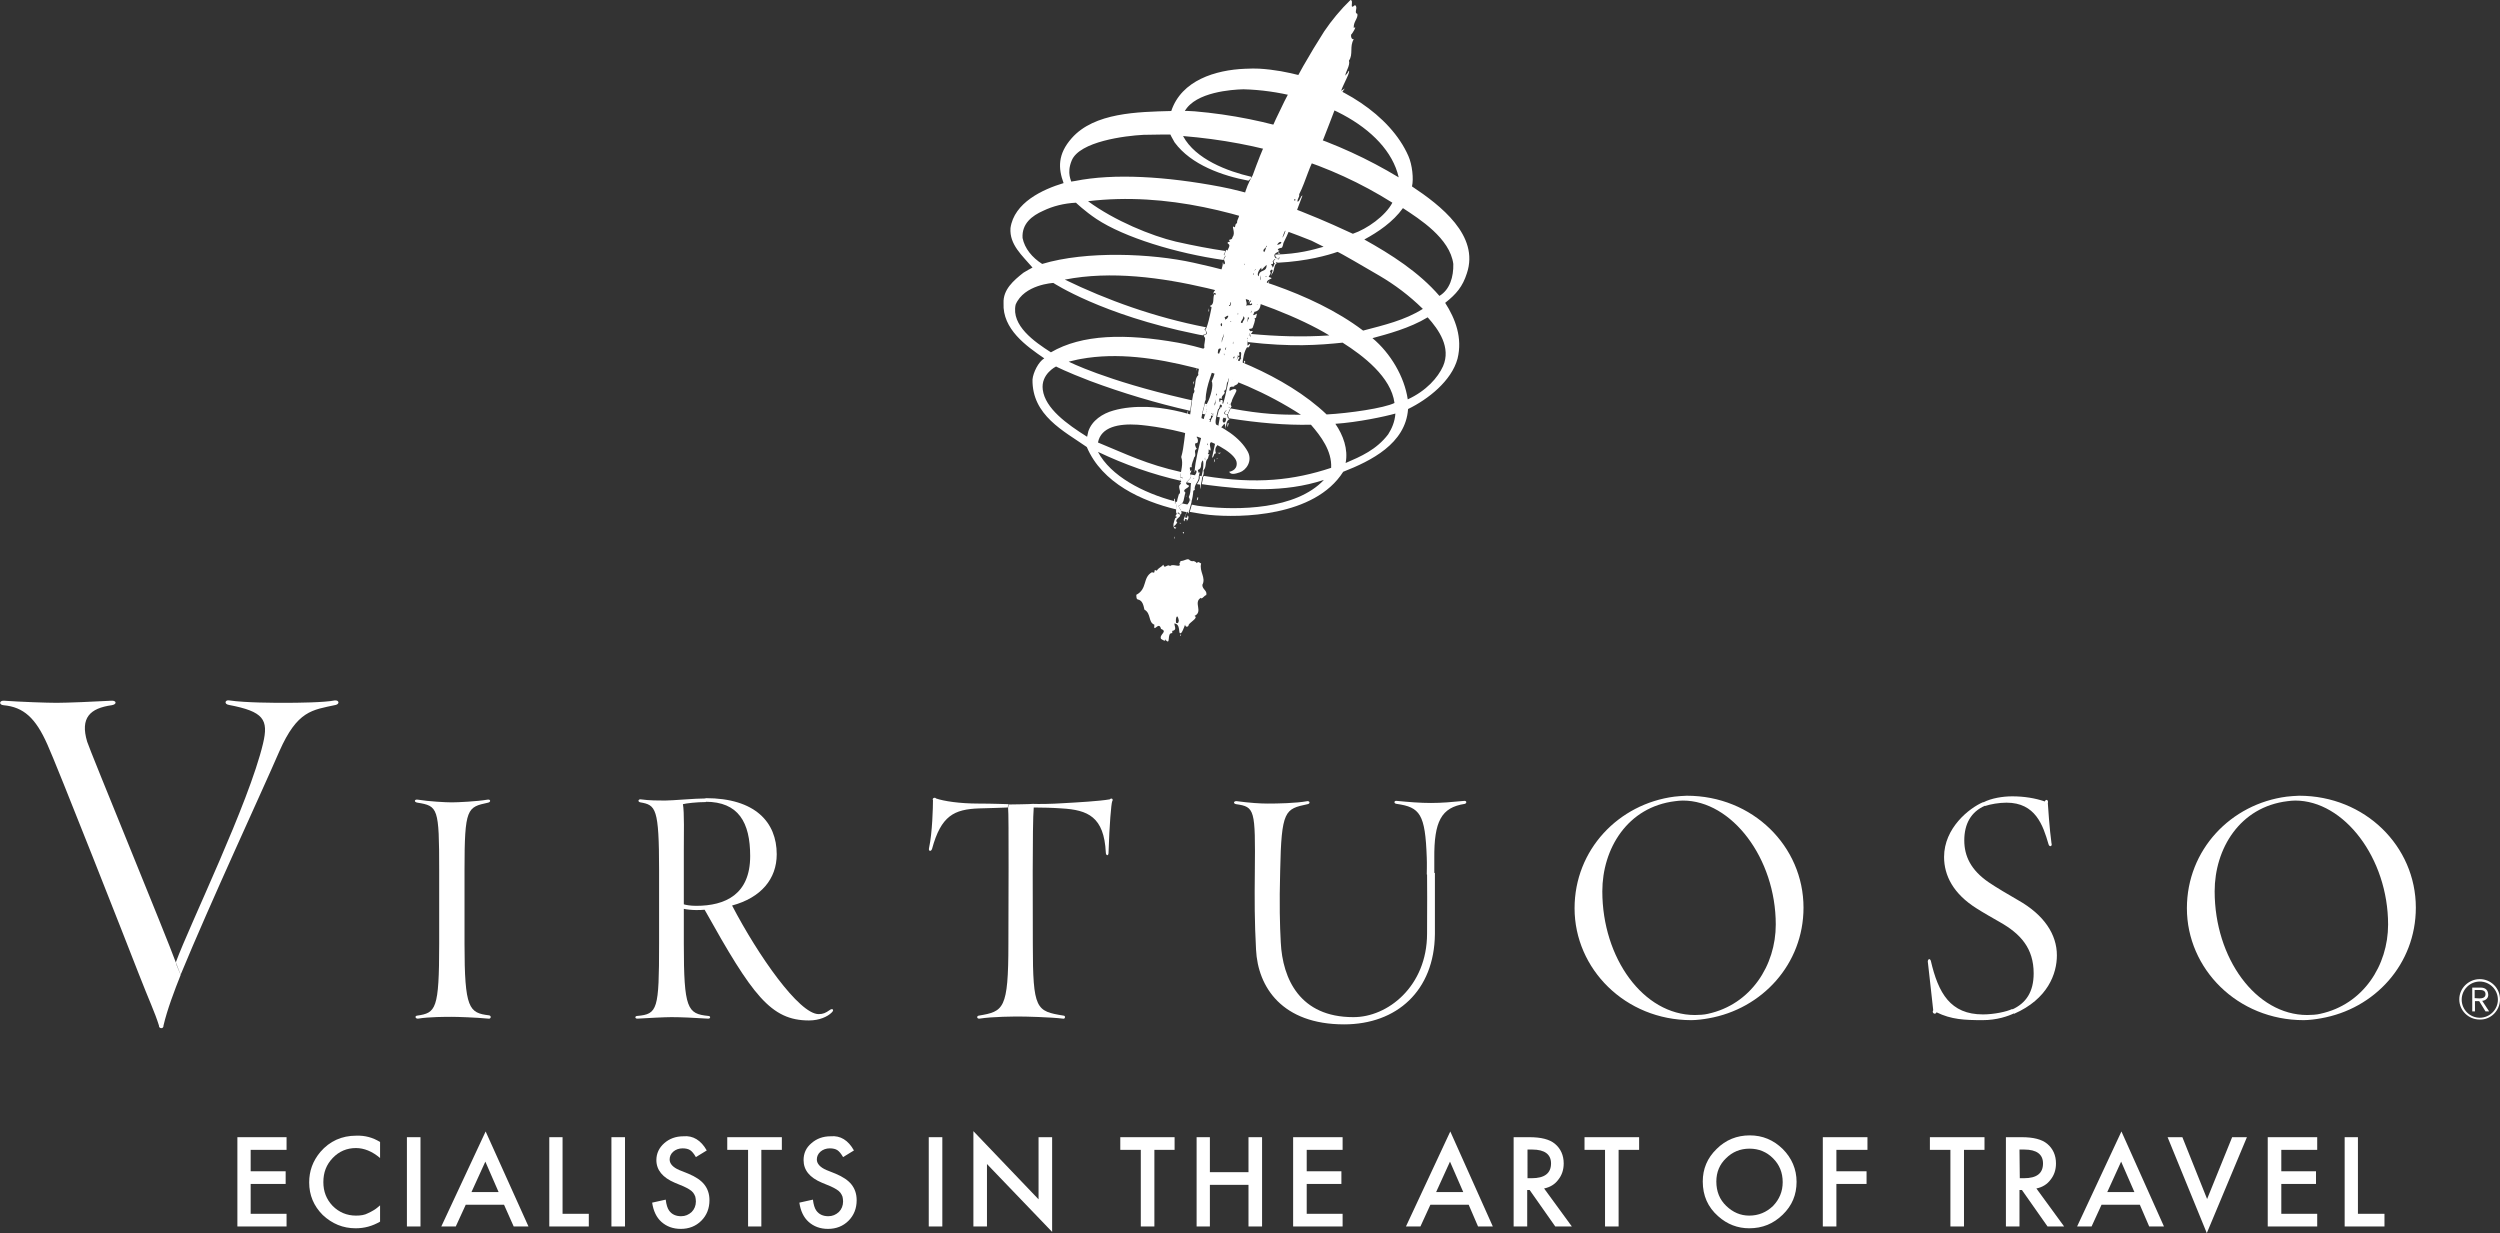 <?xml version="1.0" encoding="utf-8"?>
<!-- Generator: Adobe Illustrator 27.4.1, SVG Export Plug-In . SVG Version: 6.00 Build 0)  -->
<svg version="1.1" id="Layer_1" xmlns="http://www.w3.org/2000/svg" xmlns:xlink="http://www.w3.org/1999/xlink" x="0px" y="0px"
	 viewBox="0 0 828.8 408.8" style="enable-background:new 0 0 828.8 408.8;" xml:space="preserve">
<rect x="0" y="0" width="828.8" height="408.8" fill="#333333" stroke="none"/>
<style type="text/css">
	.st0{fill:#FFFFFF;}
	.st1{fill-rule:evenodd;clip-rule:evenodd;fill:#FFFFFF;}
</style>
<g>
	<polygon class="st0" points="95,381.2 83.1,381.2 83.1,388.3 94.7,388.3 94.7,392.5 83.1,392.5 83.1,402.4 95,402.4 95,406.6 
		78.7,406.6 78.7,377 95,377 	"/>
	<path class="st0" d="M126,378.6v5.3c-2.6-2.2-5.3-3.3-8-3.3c-3,0-5.6,1.1-7.7,3.3c-2.1,2.2-3.1,4.8-3.1,8c0,3.1,1,5.7,3.1,7.9
		c2.1,2.1,4.7,3.2,7.7,3.2c1.6,0,2.9-0.2,4-0.8c0.6-0.3,1.3-0.6,1.9-1c0.7-0.4,1.4-1,2.1-1.6v5.4c-2.6,1.5-5.2,2.2-8.1,2.2
		c-4.2,0-7.8-1.5-10.9-4.4c-3-3-4.5-6.6-4.5-10.8c0-3.8,1.2-7.1,3.7-10.1c3.1-3.6,7.1-5.4,11.9-5.4C121,376.4,123.6,377.1,126,378.6
		"/>
	<rect x="134.9" y="377" class="st0" width="4.5" height="29.6"/>
	<path class="st0" d="M167.1,399.4h-12.7l-3.3,7.2h-4.8l14.7-31.5l14.2,31.5h-4.9L167.1,399.4z M165.3,395.2l-4.4-10.1l-4.6,10.1
		H165.3z"/>
	<polygon class="st0" points="186.5,377 186.5,402.4 195.2,402.4 195.2,406.6 182.1,406.6 182.1,377 	"/>
	<rect x="202.7" y="377" class="st0" width="4.5" height="29.6"/>
	<path class="st0" d="M234.3,381.4l-3.6,2.2c-0.7-1.2-1.3-1.9-1.9-2.3s-1.5-0.6-2.5-0.6c-1.2,0-2.3,0.4-3.1,1.1s-1.2,1.6-1.2,2.6
		c0,1.4,1.1,2.6,3.2,3.5l3,1.2c2.4,1,4.2,2.2,5.3,3.6s1.7,3.1,1.7,5.2c0,2.7-0.9,5-2.7,6.8s-4.1,2.7-6.8,2.7c-2.6,0-4.7-0.8-6.4-2.3
		s-2.7-3.7-3.1-6.4l4.5-1c0.2,1.7,0.6,2.9,1.1,3.6c0.9,1.3,2.3,1.9,4,1.9c1.4,0,2.5-0.5,3.5-1.4c0.9-0.9,1.4-2.1,1.4-3.5
		c0-0.6-0.1-1.1-0.2-1.6c-0.2-0.5-0.4-0.9-0.7-1.3s-0.8-0.8-1.3-1.1c-0.5-0.3-1.2-0.7-1.9-1l-2.9-1.2c-4-1.7-6.1-4.2-6.1-7.5
		c0-2.2,0.9-4.1,2.6-5.6s3.8-2.3,6.4-2.3C229.7,376.4,232.4,378,234.3,381.4"/>
	<polygon class="st0" points="252.4,381.2 252.4,406.6 248,406.6 248,381.2 241.1,381.2 241.1,377 259.2,377 259.2,381.2 	"/>
	<path class="st0" d="M283.1,381.4l-3.6,2.2c-0.7-1.2-1.3-1.9-1.9-2.3s-1.5-0.6-2.5-0.6c-1.2,0-2.3,0.4-3.1,1.1
		c-0.8,0.7-1.2,1.6-1.2,2.6c0,1.4,1.1,2.6,3.2,3.5l3,1.2c2.4,1,4.2,2.2,5.3,3.6c1.1,1.4,1.7,3.1,1.7,5.2c0,2.7-0.9,5-2.7,6.8
		c-1.8,1.8-4.1,2.7-6.8,2.7c-2.6,0-4.7-0.8-6.4-2.3c-1.7-1.5-2.7-3.7-3.1-6.4l4.5-1c0.2,1.7,0.6,2.9,1.1,3.6c0.9,1.3,2.3,1.9,4,1.9
		c1.4,0,2.5-0.5,3.5-1.4c0.9-0.9,1.4-2.1,1.4-3.5c0-0.6-0.1-1.1-0.2-1.6c-0.2-0.5-0.4-0.9-0.7-1.3c-0.3-0.4-0.8-0.8-1.3-1.1
		c-0.5-0.3-1.2-0.7-1.9-1l-2.9-1.2c-4.1-1.7-6.1-4.2-6.1-7.5c0-2.2,0.8-4.1,2.6-5.6c1.7-1.5,3.8-2.3,6.4-2.3
		C278.6,376.4,281.2,378,283.1,381.4"/>
	<rect x="307.9" y="377" class="st0" width="4.5" height="29.6"/>
	<polygon class="st0" points="322.7,406.6 322.7,375 344.3,397.6 344.3,377 348.8,377 348.8,408.4 327.2,385.9 327.2,406.6 	"/>
	<polygon class="st0" points="382.7,381.2 382.7,406.6 378.2,406.6 378.2,381.2 371.4,381.2 371.4,377 389.4,377 389.4,381.2 	"/>
	<polygon class="st0" points="401.1,388.6 413.9,388.6 413.9,377 418.4,377 418.4,406.6 413.9,406.6 413.9,392.8 401.1,392.8 
		401.1,406.6 396.7,406.6 396.7,377 401.1,377 	"/>
	<polygon class="st0" points="445.1,381.2 433.2,381.2 433.2,388.3 444.7,388.3 444.7,392.5 433.2,392.5 433.2,402.4 445.1,402.4 
		445.1,406.6 428.7,406.6 428.7,377 445.1,377 	"/>
	<path class="st0" d="M486.9,399.4h-12.7l-3.3,7.2h-4.8l14.7-31.5l14.1,31.5H490L486.9,399.4z M485.1,395.2l-4.4-10.1l-4.6,10.1
		H485.1z"/>
	<path class="st0" d="M511.9,394l9.2,12.6h-5.5l-8.5-12.1h-0.8v12.1h-4.5V377h5.2c3.9,0,6.7,0.7,8.5,2.2c1.9,1.6,2.9,3.8,2.9,6.5
		c0,2.1-0.6,3.9-1.8,5.4C515.5,392.6,513.9,393.6,511.9,394 M506.4,390.6h1.4c4.2,0,6.4-1.6,6.4-4.9c0-3-2.1-4.6-6.2-4.6h-1.6
		L506.4,390.6L506.4,390.6z"/>
	<polygon class="st0" points="536.6,381.2 536.6,406.6 532.1,406.6 532.1,381.2 525.3,381.2 525.3,377 543.4,377 543.4,381.2 	"/>
	<path class="st0" d="M564.5,391.7c0-4.2,1.5-7.8,4.6-10.8c3-3,6.7-4.5,11-4.5c4.2,0,7.8,1.5,10.9,4.5c3,3,4.6,6.7,4.6,10.9
		c0,4.3-1.5,7.9-4.6,10.9s-6.7,4.5-11.1,4.5c-3.8,0-7.3-1.3-10.3-4C566.2,400.2,564.5,396.4,564.5,391.7 M569,391.7
		c0,3.3,1.1,6,3.3,8.1s4.7,3.2,7.6,3.2c3.1,0,5.7-1.1,7.9-3.2c2.1-2.2,3.2-4.8,3.2-7.9c0-3.2-1.1-5.8-3.2-7.9
		c-2.1-2.1-4.7-3.2-7.8-3.2s-5.7,1.1-7.8,3.2C570.1,386,569,388.6,569,391.7"/>
	<polygon class="st0" points="619.1,381.2 608.8,381.2 608.8,388.3 618.8,388.3 618.8,392.5 608.8,392.5 608.8,406.6 604.3,406.6 
		604.3,377 619.1,377 	"/>
	<polygon class="st0" points="651.1,381.2 651.1,406.6 646.6,406.6 646.6,381.2 639.8,381.2 639.8,377 657.9,377 657.9,381.2 	"/>
	<path class="st0" d="M675.1,394l9.2,12.6h-5.5l-8.5-12.1h-0.8v12.1H665V377h5.2c3.9,0,6.7,0.7,8.5,2.2c1.9,1.6,2.9,3.8,2.9,6.5
		c0,2.1-0.6,3.9-1.8,5.4C678.7,392.6,677.1,393.6,675.1,394 M669.6,390.6h1.4c4.2,0,6.3-1.6,6.3-4.9c0-3-2.1-4.6-6.2-4.6h-1.6
		L669.6,390.6L669.6,390.6z"/>
	<path class="st0" d="M709.4,399.4h-12.7l-3.3,7.2h-4.8l14.7-31.5l14.1,31.5h-4.9L709.4,399.4z M707.6,395.2l-4.4-10.1l-4.6,10.1
		H707.6z"/>
	<polygon class="st0" points="723.5,377 731.7,397.5 740,377 744.9,377 731.6,408.8 718.6,377 	"/>
	<polygon class="st0" points="768.2,381.2 756.3,381.2 756.3,388.3 767.8,388.3 767.8,392.5 756.3,392.5 756.3,402.4 768.2,402.4 
		768.2,406.6 751.8,406.6 751.8,377 768.2,377 	"/>
	<polygon class="st0" points="781.7,377 781.7,402.4 790.5,402.4 790.5,406.6 777.3,406.6 777.3,377 	"/>
	<path class="st0" d="M92.6,249.1c-5.7,13.2-22.8,50-32.7,74c-0.3-0.7-1.4-3.4-1.6-4.1c4.6-12.5,24.2-52.7,28.9-72.5
		c1.9-8,0.2-10.6-11.3-12.8c-1.8-0.3-1.2-1.8,0.1-1.5c5.4,0.8,15.4,0.8,18.3,0.8c4.3,0,13.3-0.1,16.7-0.8c1.5-0.1,1.6,1.2,0.3,1.5
		C103.5,235.4,98.6,235.5,92.6,249.1 M54.2,340c0.1,1.2-1.6,1.1-1.5,0c-1.4-4.5-3.1-7.9-6.8-17.4c-3.4-8.8-27.4-69.8-30.2-75.8
		c-3.9-8.8-7.9-12.4-14.5-13c-1.6-0.1-1.5-1.6,0.1-1.5c5.7,0.4,14.3,0.7,17.5,0.7c3.3,0,12.9-0.4,18.2-0.7c1.6-0.1,1.9,1.2,0,1.5
		c-7.1,1-10.5,4.1-8.1,12.1c0.8,2.7,26.5,65.1,29.4,73.2c0.1,0.7,1.3,3.4,1.6,4.1C57.9,328.2,55.4,334.8,54.2,340"/>
	<path class="st0" d="M161.9,337.7c-4.1-0.4-10.4-0.6-12.1-0.6c-2,0-7.6,0-11.2,0.6c-0.9,0.1-1.2-0.9-0.3-1c6.2-0.9,7.3-2,7.3-23.8
		v-24.4c0-20.7-0.4-21.3-7.2-22.4c-1.3-0.2-1-1.2,0.1-1c3.7,0.6,9.2,0.9,11.3,0.9c1.8,0,8.4-0.3,11.8-0.9c1.1-0.2,1.2,0.8,0.2,1
		c-6.9,1.5-7.8,1.7-7.8,22.3v24.5c0,21.5,1.5,22.9,8.1,23.7C163,336.7,162.8,337.9,161.9,337.7"/>
	<path class="st0" d="M268.2,338.3c-12.7,0-18.8-8.4-34.6-36.7c-0.9,0.1-1.9,0.1-2.9,0.1c-1.3,0-3.2-0.2-4-0.4v-1.5
		c0.6,0.2,2.1,0.5,4.1,0.5c9.7,0,17.9-3.8,17.9-16.5c0-11.2-3.9-18-14.8-18v-1.2c16.5,0,23.6,8,23.6,18.6c0,8.2-5.2,14.4-14.8,17
		c8.6,16.5,22.2,36,28.7,36c1.5,0,2.3-0.4,3.6-1.3c1-0.8,1.7-0.1,0.7,0.8C274.4,337,271.7,338.3,268.2,338.3 M234.7,337.7
		c-4.6-0.3-9.2-0.5-12.1-0.5c-2.2,0-8.1,0.3-11.2,0.5c-1,0.1-1-0.9-0.1-0.9c6.7-0.6,7.2-2.1,7.2-23.9v-24.4
		c0-20.7-1.1-21.6-6.2-22.5c-1-0.2-0.7-1.1,0.1-1c2.8,0.4,6,0.4,8.1,0.4c2.4,0,9.8-0.7,13.5-0.7v1.2c-2.9,0-6.5,0.4-7.6,0.7
		c0.5,2.6,0.3,10.3,0.3,15.4v30.9c0,21.6,1.2,23.2,8.1,23.9C235.7,336.8,235.6,337.8,234.7,337.7"/>
	<path class="st0" d="M367.5,282.7c0,1.2-0.9,1-0.9-0.1c-0.6-11.8-5.9-14.1-14.7-14.6c-2.7-0.2-6.4-0.3-9.3-0.3
		c0-0.4-0.1-0.9-0.3-1.2c2,0.1,7,0,9.7-0.2c5.4-0.3,12.5-0.7,15.9-1.3c0.6-0.6,1.3-0.1,0.8,0.7C368.4,266.5,367.8,273.1,367.5,282.7
		 M334.1,267.7c-1.4,0.1-6.5,0.2-9.5,0.3c-8.3,0.3-12.6,2.4-15.6,13.4c-0.3,1-1.3,0.9-1-0.3c1.1-5,1.3-13.7,1.3-15.8
		c-0.4-0.7,0.7-1.1,1-0.6c2.6,0.9,7.8,1.7,14.1,1.7c4.6,0,9.3,0.2,10,0.2C334.2,267.1,334.1,267.4,334.1,267.7 M352.4,337.7
		c-4-0.5-12.5-0.7-14.3-0.7c-1.7,0-8.9,0-13.4,0.7c-0.9,0.1-1-0.9-0.2-1c8.2-1.4,9.8-2,9.8-23.8c0-9.3,0.2-43.2-0.1-45.1
		c0-0.4,0.1-0.6,0.3-1.1c0.4,0,7.4-0.1,7.9-0.2c0.2,0.3,0.3,0.8,0.3,1.2c-0.5,5.1-0.3,36.5-0.3,45.3c0,21.8,1.1,22.2,10.2,23.7
		C353.3,336.7,353.2,337.9,352.4,337.7"/>
	<path class="st0" d="M566.4,337.6c0-0.5-0.2-1.1-0.2-1.5c14.3-3.1,22.5-16.1,22.5-29.6c0-22-14.6-41.1-30.8-41.1
		c-0.6,0-1.9,0.1-2.5,0.2c-0.1-0.4-0.2-1-0.3-1.5c1-0.1,3-0.3,4.1-0.3c21.9,0,38.7,16.8,38.7,37.1
		C597.9,319.6,584.2,334.5,566.4,337.6 M560.7,338.2c-21.9,0-38.7-17-38.7-37.1c0-19.4,14.6-34.6,33.1-37c0.1,0.5,0.2,1.1,0.3,1.5
		c-15.9,1.9-24.2,15.8-24.2,29.9c0,22.1,13.6,41,30.7,41c1.2,0,3.2-0.1,4.3-0.4c0,0.5,0.2,1,0.2,1.5
		C564.8,337.9,562.4,338.2,560.7,338.2"/>
	<path class="st0" d="M679.1,279.8c-1.8-6.2-4.3-13.7-13.9-13.7c-2.5,0-5.3,0.5-7.1,1.1c-0.2-0.4-0.4-0.7-0.6-1.2
		c2.7-1.4,6.5-2,9.6-2c3.9,0,7.6,0.6,10.8,1.7c0.3-0.9,1.3-0.6,1,0.6c0,0.3,0.6,9,1.2,13.2C680.5,280.6,679.4,281,679.1,279.8
		 M667.7,336.1c-0.2-0.5-0.5-0.9-0.7-1.4c4.7-2.1,7.2-5.9,7.2-12c0-8.3-4.3-13.1-11.2-17c-2.1-1.2-5.8-3.3-7.8-4.6
		c-7.6-4.8-10.7-10.8-10.7-17c0-9.6,8.3-16.2,13-18.2c0.2,0.5,0.4,0.8,0.6,1.2c-4.7,2-6.9,6.1-6.9,11.5c0,5.1,2.1,9.8,8.1,13.9
		c2,1.4,7.4,4.6,9.7,5.9c8.7,4.9,12.9,11.4,12.9,18.3C681.9,322.8,678.9,331.2,667.7,336.1 M657.3,338.2c-6,0-10.4-0.2-15.3-2.6
		c-0.4,1-1.7,0.2-1.1-0.7c0,0-1.8-16.3-1.8-16.1c0-0.7,0.6-1.3,1-0.3c2.5,10.8,6.5,17.8,17.3,17.8c3.6,0,7.9-0.9,9.7-1.8
		c0.2,0.5,0.5,0.9,0.7,1.4C665.7,336.9,662,338.2,657.3,338.2"/>
	<path class="st0" d="M769.4,337.6c0-0.5-0.2-1.1-0.2-1.5c14.3-3.1,22.5-16.1,22.5-29.6c0-22-14.6-41.1-30.8-41.1
		c-0.6,0-1.9,0.1-2.5,0.2c-0.1-0.4-0.2-1-0.3-1.5c1-0.1,3-0.3,4.1-0.3c21.9,0,38.7,16.8,38.7,37.1
		C800.9,319.6,787.3,334.5,769.4,337.6 M763.7,338.2c-21.9,0-38.7-17-38.7-37.1c0-19.4,14.6-34.6,33.1-37c0.1,0.5,0.2,1.1,0.3,1.5
		c-15.9,1.9-24.2,15.8-24.2,29.9c0,22.1,13.6,41,30.7,41c1.2,0,3.2-0.1,4.3-0.4c0,0.5,0.2,1,0.2,1.5
		C767.8,337.9,765.4,338.2,763.7,338.2"/>
	<path class="st0" d="M448.8,9.3c-0.2-2.1,1.5-3.2,1.2-4.7c-1.3-0.4,0.4-2.2-0.8-2.9c-2.1,1.8-0.2-1.6-1.5-1.7
		c-3.2,3.1-6.2,6.7-8.7,10.4c-9.7,15.2-17.6,30.8-23.7,47.7c-1.3,2.2-2.3,4.6-2.9,7.1c-1.1,1.2-1.2,3.7-1.8,5
		c0.8,1.5-0.6,2.3-0.5,3.8c-0.9,0.1-0.3,2-1.2,1.1c-0.6,0,0.8,2.2-0.3,3.5c-0.1,1.1-1.1,0.6-1.2,1.1c1.4,0.6-1.5,0.3,0,1.3
		c0.5,0.5-0.3,1.5-0.5,2.1c-0.5-1-0.7,1-1.1,1.5c-0.2,0.1,0.7,0,0.4,0.5c-0.9,1.3,0,1.2-0.1,2.3c-0.3,0.1-0.2,0.4-0.5,0.2
		c-0.2-0.2,0.2-0.6-0.3-0.5c0.4,0.7-1.1,4.2-1.1,4.2l0.9-0.1c0,0,1.8-1.1-1.6,3.5c-0.1-0.5-0.5-1-0.4-0.1c0.6,1.7-1.5,2-0.6,3.1
		c-0.5,1.3,0.2,3.3-1.4,3.7c0.2,0.5,0.7,0,0.5,0.8c-1.4,7.2-2.1,7.2-2.1,7.2s1.2,1,0.2,1.6c-0.7-0.8-0.6,1.5-0.3,0.7
		c0.4,1-0.4,2.4-0.1,3.5c-0.5,0.5-2,2.4-0.5,0.7c-0.9,1.5-0.2,4-1.6,5c0.8,1-0.3,2.7,0.1,3.4c-1.4,1.3-0.7,3.1-1.5,4.7
		c0.3,0.6,0.2,1.1-0.2,1.5c-0.6,3-0.8,5.6-1.3,8.9c0,0.8-0.5,2-1,1.8c-0.6,2.5-0.7,7-1.7,10.3c0.8,2.3-0.2,4.7-0.3,6.7
		c0.3,0,0.4,0.1,0.6,0.1c0.2,0.1,0.3,0.2,0.2,0.4c-1.6-0.3,0.2,1.1-0.9,1.3c-0.1,0.1-0.1,0.2-0.2,0.2c0.2-0.1,0.5-0.2,0.5,0.2
		c-1.5,0.9,0.5,2.6-0.7,3.5c-0.7,2.1-1,4.4-0.9,6c0.7,0.6-0.8,1.3,0,1.3c0.6,0.3-0.2,0.4-0.3,0.6c-0.3,0.9-1.1,2.7-0.1,3.5
		c1.2-0.6-0.3-0.2-0.3-0.9c0.6-0.3,0.7-0.8,1.1-1.1c-1.5-1.5,2.8-2.1,0-3.2c0.7-0.6,0.6,0.5,1.2,0.5c0.7-1.2-0.6-1.9-0.8-2.9
		c2.1-0.9,1.6-2.3,2.3-4.4c-1.4-1.1,1.2-1.4,1.2-2.3c-2.9-1.1,1.9-2.1,0.3-3.9c0.2-0.4,1-1.9-0.1-0.8c0.5-0.6-0.6-1.6,0.7-1.4
		c-0.2-1.1,0.6-2.3,0.8-3.3c1-0.8-0.5-2.3,0.9-2.8c-0.6-0.6-0.9-2-0.2-1.9s0.7-1.4,0.1-2c1.6-3.6,1.4-6.9,2.3-9.6
		c0.3-0.9,0.3-2.2,0.7-2.7c0-5,2.7-9.7,3.6-14.4c0.9-1-0.1-3,1.5-2.6c-1.7,3.7-1.4,7.5-3.1,10.8c0.7,1.2-0.4,5.3-1.4,7.1
		c-0.4,0.7-0.8,1.9-0.2,2.6c-0.6,1.5-1.4,2.5-0.8,4.2c-0.8,0.8,1,3-0.9,4c-1,4.3-2.1,8.1-2.4,12.3c0.3-0.4,0.1-0.7,0.4-0.7
		c0.4,0.2,0.3,0.6,0.1,1.1c-0.6,0.3-0.2,2.8-1,1.3c-1.3,2.1-0.3,4.2-1.4,6.5c1.2,1.8-1.5,2.4-0.6,4.2c0,1.1-0.9,2.3-1.1,3.3
		c0.2,1.1,0.4,0.1,0.4-0.1c0.6-0.5,0.8,0.3,0.6,0.7c0.2-0.5,0.6-0.8,0.6-1.4c0-0.5-0.4-1-0.4,0c-0.2,0.1-0.3,0.2-0.5,0.2
		c-0.2-0.2-0.2-0.3-0.2-0.5c0.3-0.7,0.9-2.6,1-0.9c0.7-2,1.6-5.3,1.7-7.6c0.2-0.1,0.3-0.2,0.5-0.3c-0.4-1.8,1.6-2.9,1.3-4.4
		c0-0.2,0.2-1,0.4-1.5c-0.6,0.7-0.5-0.3-0.7-0.7c1.8-0.6,0.5-2.2,1.7-3.2c0.7,3.2-1.4,6.7-0.9,9.6c0.2-1.6,0.4-2.6,0.5-3.8
		c0.5-0.6,0.8-1.4,0.6-2.5c1-1.1,0.5-2.5,1.1-3.5c0.8-0.7,0.3-1.5,0.9-1.6c-0.1-0.3-0.5-0.1-0.6-0.4c0.7-0.3-0.2-2.2,0.8-1
		c0.6-0.4-0.9-2.6,0.6-2.9c-0.8-2.3,2-4,1.2-6.3c-0.1-1.2,0.4-2.6,0.8-4.5c0.9-0.4,0.2-2.3,1.3-1.3c-1.1,6-1.9,11.4-3.3,17.4
		c1-0.7,0.4-1.5,1.3-1.5c-0.7-2.3,0.7-2.3,0.7-3.4c0.2-0.4-0.8-0.8,0-1.3c0.6,0.2,0.2-0.1,0.1-0.4c1-1.5,0.6,0.5,1,0.8
		c0.1-0.3,0-0.6,0-0.8c0.2-0.2,0.4-1,0.8-0.3c-1.3,3.2,0.7-0.9,0.3-0.6c-1.2,0.7-1.8,0.3-1.6-0.9c-0.3-1.5,0.8-1.8,1.5-3
		c0.4,0.5,0.3,1.3,0.2,1.8c0.6-1.4,0.3-2.7,1.6-3.3c-1.4-0.2-0.2-1.9-1.5-1.5c-0.6-0.3-0.3-0.9,0.2-1.3c1.4-0.6,0.2,0.7,0.6,1.2
		c0.7-1.6,0.3-1,1.3-2.6c-0.7-0.7,0-1.4,0-1.5c0.2-1.1,1.1-2.4,1.6-3.6c0-1.1-1.5-0.5-2.2,0c-0.3-0.3,0-0.7,0-1.1
		c0.5-0.7,2.2,0,1.3-0.5c0.7-0.4,1.5-0.5,1.6-1.5c-1.3-1.4,0.8-2,0-3.2c0.1-0.2,0.4-0.1,0.6-0.1c0.2,0.1,0.2,0.2,0.2,0.5
		c0.3-0.5,0.5-1.5,0.5-1.9c-1.7-1.1,0.9-0.8,0.9-1.8c0-0.8-0.7-0.2-0.2,0.2c-0.3,0.1-0.4,0.5-0.7,0.4c0.2-1.8,0.5-4.1,1.6-5.6
		c0.3,1.1,1.9-2.2,0.1-0.4c-0.1-0.5,0-0.9,0-1.3c0.2-1.9,0.8,0.9-0.1-1.3c0.4,0.1,0.8,0,1.1,0c-0.8-1.3,2-2.6-0.1-2.2
		c-1.1-1.3,0.4-0.4,0.8-1.2c0.4-1,0.7-2.1,0.8-2.7c-0.6-0.3,0.2-0.4,0.3-0.6c0.4-2,0.6-1.3-0.8-0.8c-0.4-0.3,0.3-0.6,0.2-1.1
		c3.1-0.5,1.6-4.1,2.9-5.2c-0.4-0.8,1,0.1,0.6-1c-0.3-0.4,0.9-0.9-0.1-0.8c-0.5-0.5,0.2-0.9,0.4-1.3c0.2,0.2,0.1,0.5,0.2,0.7
		c0.6-0.9,0.6-2,1.1-2.9c-0.4,0.6-0.6,0.7-0.8,1.4c-0.9-2.1,3.2-1.7,0.5-2.5c0.2-0.6,1-1.1,0.4-1.9c0.2-0.2,0.7-0.9,0.9-0.2
		c-0.2,0.4-0.9,2.8-0.2,1.1c0.9-1,0.5-2.9,1.6-3.6c-1-0.8-0.7,1.2-1.5,1.5c0.3-0.8-1.2-1.1,0.2-1.2c-0.1-0.3,0.3-0.8-0.2-0.7
		c0.2,0,0.8-1.7,1.6-0.6c1.7-1.8-0.1,0.3-0.8-1c-0.6-1.3,1.1-1.5,1.6-2.1c-0.3,0-0.5-0.1-0.6-0.4c0.3-0.4,0.9-0.5,1.4-0.6
		c0.5-0.9,0.3-1.4,0.7-2c2.4-4.7,4.1-10.2,6.1-15.3c-0.8,0.3-0.7,1.7-1.6,2.1c-0.3-0.9,0.7-1.4,0.5-2.5c2.3-4.5,3.4-9.8,6.1-13.8
		c2.9-6.3,4.9-12.7,7.7-19.1c0.1-0.5,0.9-1.6,1.2-2c0.4-0.4-0.1,0-1.1,0.6c0.8-2.3,3.3-6.6,2.5-6.6c-0.3,0.8-0.7,1-1.1,1.6
		c0-1.3,1.7-3.4,1.2-5c1.5-2.1,0.1-4.7,1.6-7.1c-0.7,0.1-1-0.7-0.9-1.5C448.4,11.1,450.1,8.2,448.8,9.3 M393.3,142.1
		c0,0.1,0.4,0.9,0.4,1.1C393.1,143.1,393.3,142.1,393.3,142.1 M402.4,97.1c0.2,0,0.6,0.1,0.7,0.3C402.9,98.2,402.3,97.4,402.4,97.1
		 M394.2,168.9c0,0,0.1,0,0.2,0C394.4,169.1,394.3,169.3,394.2,168.9 M394.7,165.1c0,0.4,0.2,0.6,0.2,1.1
		C394.9,166.3,394.8,166.4,394.7,165.1 M399.5,151.6c0,0.3,0,0.5,0.1,0.8C399.5,152.4,399.3,152.4,399.5,151.6 M400.3,146.9
		c0.1,0.2,0.1,0.5,0.2,0.7C400.3,147.5,400.1,147.4,400.3,146.9 M418.9,82.8c0.2-0.4,0.7-0.6,0.9-1c-0.1,0.4-0.2,0.7-0.3,1
		s-0.2,0.5-0.4,0.8C418.8,83.3,418.8,83,418.9,82.8 M416.2,89.2c0.1,0.1,0.2,0.2-0.5,0.6C415.9,89.7,416.1,89.4,416.2,89.2
		 M415.5,90.7c0.2-0.1,0.3,0,0.2,0.2C415.4,91.3,415.4,91,415.5,90.7 M413.9,92.1c0,0.3-0.1,0.5-0.1,0.8
		C413.7,92.9,413.6,92.9,413.9,92.1 M411.4,95.5c0,0.2,0.4,0.4-0.1,0.6C411.4,95.8,411.4,95.7,411.4,95.5 M410.5,93.5
		c0,0.1,0.1,0.2,0.1,0.3C410,94.2,410.4,93.6,410.5,93.5 M410.3,104.3c0-0.2,0.1-0.4,0.1-0.6C410.4,104,410.7,104.1,410.3,104.3
		 M410,121.5c0.4,0.4-0.1,0.5,0,0.8C410,122.1,410.1,121.9,410,121.5 M409.1,118.2c0.4-0.1,0,0.4,0.1,0.5
		C408.7,119.1,408.8,118.4,409.1,118.2 M408.9,113.2c0,0.3-0.1,0.6-0.1,0.9C408.6,113.7,408.8,113.5,408.9,113.2 M408,100.1
		c0.4,0.4-0.3,2.1-0.6,1C408,101.3,407.8,100.5,408,100.1 M405.9,105.3c0.8-0.6,1.9-1.2,0.9,0.3c-0.2,0.1-0.3,0.2-0.5,0.3
		C406.3,106.8,406.2,105.2,405.9,105.3c-0.1,0-0.1,0.1-0.2,0.1C405.7,105.4,405.8,105.3,405.9,105.3 M406.5,115
		c0,0.3-0.1,0.6-0.1,0.9C406.2,116,405.9,116,406.5,115 M405.8,117.6c0-0.1-0.1-0.2-0.1-0.3c0.2,0,0.3,0,0.4,0.1
		C405.9,117.4,405.8,117.5,405.8,117.6C406,118.1,405.7,117.9,405.8,117.6 M405.8,110.6c0,0.7-0.3,1.3-0.5,1.9
		c-0.1,0.3-0.2,0.6-0.2,1.1c-0.1-0.4-0.1-0.8,0-1.1C405.3,111.8,405.7,111.2,405.8,110.6 M405.1,107.9c0,0.2-0.1,0.3-0.3,0.2
		C404.3,107.1,405.4,106.7,405.1,107.9 M405,119.1c0.8,0,1,0.4,0.2,0.5C404.8,120.1,404.5,119.1,405,119.1 M400.8,143.9
		c0.1,0,0.2,0,0.3,0C401,144.2,401,144.4,400.8,143.9 M401,142.3c0.1,0.1,0.2,0.2,0.2,0.3C401.1,142.5,400.9,142.5,401,142.3
		 M402.3,137.5c-0.2,0.8-1.4,1.9-0.8,3.1c-0.2,0.1-0.3,0.2-0.5,0.1c-1.3-0.7,1.1-1.2-0.2-1.7c1.4-0.5-0.1-0.9,1.3-1.5
		c-0.1-0.3-0.4-0.2-0.6-0.3C401.7,136.8,402.4,136.9,402.3,137.5 M402.6,134.5c0.1-1.5,0.1-0.3,0.5-2.1
		C403,133.1,403,134,402.6,134.5 M403.1,131.1c0-0.1,0.3-0.6,0.3-0.8C403.3,130.5,403.7,131,403.1,131.1 M404.3,121.4
		c0.1-0.5,0.6-0.4,1-0.7c0.1-0.2,0.1-0.4,0.3-0.5c0,0.3-0.1,0.4-0.3,0.5c-0.3,0.9,0.2,2.1-1.1,1.9
		C403.8,122,405.2,121.9,404.3,121.4 M406.5,138.6c0,0.6-0.2,1.8-1,1.4C404.9,139,406.1,137.5,406.5,138.6 M406.8,133.9
		c0-0.2,0.2-0.5,0.3-0.7C407,133.4,407.2,133.8,406.8,133.9 M407.3,134.9c0.1,0,0.2,0,0.3,0C407.6,135.2,407.5,135.3,407.3,134.9
		 M407.4,133.9c0.1,0.1,0.2,0.2,0.2,0.2C407.6,134.2,407.5,134.3,407.4,133.9 M405.5,133.8c-0.8,0.2,0.7-1.4-0.9-1.2
		c0,1.1-0.4,0.8-0.4-0.2c0.1-0.8,0.7,0.1,0.9-0.3c-0.5-1,1.7-1.6,0.6-2.5c1.3-0.2,0.6-2.4,1.4-3.2c0.2-0.7,0.4-2.3,0.9-3.3
		C407.2,126.1,406.5,130.7,405.5,133.8 M408.2,106.5c0,0.1-0.3,0.2-0.3,0.2l0,0l0,0C407.8,106.3,408.1,106.5,408.2,106.5
		C408.2,106.4,408.1,106.4,408.2,106.5C408.2,106.4,408.2,106.5,408.2,106.5 M408.4,120.7c-0.1,0.4-0.1,0.7-0.2,1.1
		C408,121.3,408.4,121,408.4,120.7 M409.9,124.1c-0.9,0.3-0.3,1.5-1.2,1.8c-1-0.6,0.6-0.8,0.1-1.7c0.3-0.3,0.6-0.2,0.9-0.6
		c-0.3-0.8-0.3-0.6,0.3-0.1C410.3,123,410.2,124.3,409.9,124.1 M411.5,118.8c-0.4,0.2-0.4,1.2-1,0.9c-0.3-0.7,0.8-0.9,0.2-1.5
		c-0.3,0.4-0.7,0.8-0.7,1.4c-0.1-0.8,0.7-1.4,0.2-1.7c1.6,0.4-0.2-1.3,1.1-1.2C411.8,117.4,411.1,118.2,411.5,118.8 M411.9,107.1
		c-1.5,0,0.7-1.4,0.2-2.3C413.3,105.6,411.9,106.3,411.9,107.1 M412.6,87.9c0-0.3-0.2-0.3-0.2-0.6C412.4,87.6,412.9,87.5,412.6,87.9
		 M413.7,105.2c1,0.1-0.3,0.7,0,1.4C413.3,106.6,413.7,106,413.7,105.2 M414.3,110.3c0,0.2-0.1,0.4-0.1,0.6l0,0c0,0.2,0,0.3-0.1,0.5
		c-0.1-0.2-0.1-0.3,0-0.5l0,0C414.1,110.7,414.2,110.5,414.3,110.3 M414.6,103.7c0.1-0.3,0.3-0.5,0.3-0.9
		C414.8,103.2,415.2,103.4,414.6,103.7 M415.6,99.3c0.1,0,0.1,0.1,0.2,0.2C415.7,99.7,415.5,99.8,415.6,99.3 M416.9,101
		c-0.3,0.1-0.2-0.1-0.2-0.1l0,0l0,0C416.7,100.8,416.8,100.9,416.9,101C416.9,101,416.9,100.9,416.9,101L416.9,101 M416.7,97.3
		c0.1,0.7-1.6,1.2-1.2,0.9c-0.4-0.6-0.4,0.5-0.9,0.5c0.7,0.1,0.3,1,0,1.3c-0.3,0.1-0.2,0.4-0.3,0.6c0.2,0.7,0.9-0.7,0.8,0.4
		c-0.5,0.4-1.4,0-2,0.4c0.7-1.2-0.8-2.2,0.4-3c1-0.4,2.1-0.6,3-1.5c-0.4-0.4,0-1.3,0.5-0.5C416.1,96.1,417.3,97.1,416.7,97.3
		 M417.1,94.8c0,0.1,0,0.2,0,0.2C417,95.1,416.8,95.2,417.1,94.8 M417.3,91.6c-0.8-0.4,0-2.2,0.9-2.9c0,0.3-0.2,0.5,0.1,0.7
		c0.5-0.6,1-1,1.6-1.6C420,90.6,417.4,89,417.3,91.6 M417.4,98.9c0.1-0.2,0.2-0.3,0.3-0.6C418,98.9,417.5,98.7,417.4,98.9
		 M417.8,92.9c-0.1,0.1-0.1,0.2,0.2-1.7C418,91.8,418.1,92.3,417.8,92.9 M418.9,95.1c0.4,0,0,0.5,0.1,0.7c-0.3,0.1-1,0.8-0.6-0.1
		c0.3,0.1,0.4-0.2,0.6-0.3c-0.3-0.5-0.8-1.4,0.2-1.7C419.9,94.9,418.7,94.2,418.9,95.1 M419.4,91.7c0.2,0,0.4-0.1,0.6,0
		C419.8,91.7,419.9,92,419.4,91.7 M419.6,82.1c0-0.2,0.3-0.5,0.3-0.7C420.2,81.9,419.7,81.9,419.6,82.1 M425.9,73.1
		c0,0.2-0.1,0.4-0.3,0C425.7,73.1,425.8,73.1,425.9,73.1 M423.4,81.2c0.3-0.8,1.3-1.4,1.4-0.7C424.4,81,423.8,81.1,423.4,81.2
		 M425.1,78.8c0.4-0.8,0.5-1.9,1.2-2.6C425.9,77.1,425.8,78.1,425.1,78.8 M426.7,74.8c-0.3,0.1-0.7-0.4-0.2-0.5
		C426.7,74.5,426.8,74.6,426.7,74.8 M427.3,73.8c-0.2-0.1-0.3-0.3,0.1-0.8C427.4,73.2,427.4,73.5,427.3,73.8 M429.5,66.3
		c-0.3,0.5-0.8-0.1-0.2-0.3C429.4,66.1,429.5,66.2,429.5,66.3"/>
	<path class="st0" d="M423.8,83.7c-0.5,1.4-0.1-0.2,0.5,0.5C424.6,84.3,424,83.6,423.8,83.7"/>
	<path class="st0" d="M414.1,100.5c-0.1-0.6,0.7-0.9,0.5-1.6C414.4,98.9,413.7,100.1,414.1,100.5"/>
	<path class="st0" d="M400.8,102.1c0,0.3-0.2,0.9-0.2,1.2C401.1,103.2,400.7,102.4,400.8,102.1"/>
	<path class="st0" d="M396.8,122.1c-0.1,0-0.1,0.6-0.2,0.6C396.8,123,396.8,122.3,396.8,122.1"/>
	<path class="st0" d="M395.6,127.6c0.1-0.4,0.2-0.9,0.3-1.2C395.3,126.7,395.7,127.3,395.6,127.6"/>
	<path class="st0" d="M393.4,137.8c0.5-0.5,0.5-1.7,0.5-1.9C393.9,136.1,393.4,137.5,393.4,137.8"/>
	<path class="st0" d="M407.3,140.4c-0.4-1.1-0.6,2.5-0.1,0.5C407.1,140.9,407.4,140.5,407.3,140.4"/>
	<path class="st0" d="M393.3,140.4c0-0.3,0.2-0.3,0.3-0.6C393.7,137.3,392.8,140.5,393.3,140.4"/>
	<path class="st0" d="M398.7,143c0,0.3-0.5,0.7-0.5,0.9C398.3,143.7,398.9,143.8,398.7,143"/>
	<path class="st0" d="M404.4,147.5c0.2-0.4,0.1-0.5,0.1-0.9C404.5,147,404.4,147.3,404.4,147.5"/>
	<path class="st0" d="M405,147.4c0.2-0.3,0.5-0.3,0.3-0.7C405.3,147,405.2,147.2,405,147.4"/>
	<path class="st0" d="M404.3,150.4c0.2-0.1,0.5-0.3,0.2-0.4C404.3,150.4,402.7,149.8,404.3,150.4"/>
	<path class="st0" d="M404.5,150C404.5,150,404.5,149.9,404.5,150C404.5,149.9,404.5,150,404.5,150"/>
	<path class="st0" d="M404.6,150L404.6,150L404.6,150"/>
	<path class="st0" d="M403.2,152.3c0.2-0.2,0.5-0.4,0.7-0.5C403.8,151.9,403.5,151.7,403.2,152.3"/>
	<path class="st0" d="M402.8,152.1c-0.4,0.5-0.2,0.8-0.4,1.2C402.9,152.9,402.7,152.5,402.8,152.1"/>
	<path class="st0" d="M393.5,164.7c0-0.2-0.2-0.6-0.1-0.9C393.4,164.1,393.3,164.7,393.5,164.7"/>
	<path class="st0" d="M396.8,165.9c0.2-0.2,0.4-0.3,0.4-0.7C397.3,164.1,396.7,165.5,396.8,165.9"/>
	<path class="st0" d="M389.2,167.1c0.7,0.1,0.2-1.2,0.3-1.8C388.9,165.5,389.5,165.9,389.2,167.1"/>
	<path class="st0" d="M391.6,173.7c-0.2-0.6-0.6-0.3-0.6-0.3C391,173.5,391.5,173.5,391.6,173.7"/>
	<path class="st0" d="M392.5,176.4c-0.1,0-0.4,0-0.4,0C392.2,176.6,392.3,177.5,392.5,176.4"/>
	<path class="st0" d="M391.2,210.9c0.1-0.1,0.2-0.3,0.4-0.5c-0.1,0-0.4,0-0.4,0S391.2,210.7,391.2,210.9"/>
	<path class="st0" d="M391.1,211.3c0,0,0-0.2,0-0.4C391.1,211.1,391.1,211.3,391.1,211.3"/>
	<path class="st0" d="M389.3,178.7c0.4-0.6,0.1-0.6,0.1-0.9C389.4,178,389.3,178.4,389.3,178.7"/>
	<path class="st0" d="M398.2,186.8c-0.4-0.1-1-0.9-1.4-0.1c-0.3-0.5-1.1-0.7-1.1-0.7s-0.6,0.2-1.2-0.2c-0.7-1-1.7,0.2-3.2,0.2
		c0.2,0.5-0.2,0.4-0.3,0.7c0.8,1.9-2.3-0.1-3.1,1c-0.8-1-1.9,1.2-2.2-0.5c-0.8,0.9-1.6,1-2.2,2c-1.5-0.8,0,1.2-1.6,0.5
		c-3.2,1.8-1.4,5.5-5.2,7.5c0.1,0.3-0.1,1.2,0.4,1.5c1.8,0.3,2,2.2,2.3,3.4c2.3,1.3,1.2,4.2,3.3,5c-0.4,3.1,1.5-1.5,2.2,1.4
		c2.4,0.9-0.7,1.8,0,3.3c0.3,0.2,1.8,1.2,1.3,0.1c2.2,2.6,0.4-2.2,2.4-2c0-0.3,0.2-0.6-0.1-0.7c1.8-0.3,0.9-1.4,0.8-2.5
		c2.2,0.1,1.3,3.6,2,3.2c0.4,0.4,1.3-2,1.6-2.9c-0.1,0.4,0.4,1.2,1.1,0.5c-0.2-1,3.6-2.6,2-3.3c3-1.4-0.5-4.5,2.1-6
		c0.3,0.7,1.2-0.9,1.8-0.9c0.4-1.6-1.3-1.8-1.3-3.4C399.9,191.5,397.5,189.5,398.2,186.8 M389.9,206.5c-0.3-1.5,0.4-3.5,0.9-0.8
		C390.7,206.2,390.7,206.8,389.9,206.5"/>
	<path class="st1" d="M404.1,135.8c-0.2,0.9-0.4,1.7-0.6,2.4c0.4,0.1,0.8,0.1,1.2,0.2c0.2-1.1,0.4-2.2,0.6-3.3
		c-0.2,0-0.4-0.1-0.7-0.1C404.6,135.2,404.5,135.6,404.1,135.8"/>
	<path class="st1" d="M400.2,134c-0.3-0.1-0.5-0.1-0.8-0.2c-0.1,0.5-0.2,1.1-0.3,1.5c-0.2,0.6-0.3,1.2-0.5,1.9
		c0.3,0.1,0.7,0.1,1,0.2c0.2-0.4,0.4-0.8,0.6-1.3C399.7,135.6,399.9,134.7,400.2,134"/>
	<path class="st1" d="M397.7,158c0.2,0.9-0.4,1.7-0.9,2.5c0.4,0.1,0.9,0.1,1.3,0.2c0.1-0.9,0.3-1.8,0.5-2.8c-0.3,0-0.6-0.1-0.9-0.2
		C397.7,157.9,397.7,157.9,397.7,158"/>
	<path class="st1" d="M393.4,159.9c0.5,0.1,1.1,0.2,1.6,0.3c0.1-0.6,0.3-1.2,0.7-1.8c0.6,1.1,0.5,0,0.7-0.8
		c-0.6-0.1-1.2-0.2-1.7-0.3C395.4,158.3,393.9,159.2,393.4,159.9"/>
	<path class="st1" d="M401.6,137.2c0.2,0,0.5,0,0.6,0.3c-0.3,0.1-0.4,0.2-0.5,0.3c0.2,0,0.4,0.1,0.5,0.1c0.1-0.1,0.1-0.3,0.2-0.4
		C402.4,136.9,401.7,136.8,401.6,137.2"/>
	<path class="st1" d="M405.6,138.5c0.3,0.1,0.6,0.1,0.9,0.2c0-0.1,0-0.1,0-0.1C406.3,138,405.9,138.2,405.6,138.5"/>
	<path class="st1" d="M486.3,90.6c4.2-12.5-8.7-22.5-18.2-28.8c0.6-2.4,0.1-7.2-1.2-10.1c-6-13.7-22.9-24.1-39.3-27.5
		c-1.7-0.4-4-0.8-6.4-1.1c-2.7-0.3-4.5-0.5-8.5-0.3c-9.7,0.4-21,3.8-24.4,14c-11.1,0.3-25.5,0.5-33,9c-4.7,5.3-4.5,10-2.7,14.9
		c-7,2.1-16.4,6.5-17.6,14.9c-0.4,5.5,3.9,9.1,7.3,13.1c-0.9,0.5-1.9,1-3,1.7c-3.3,2.6-6.8,5.6-6.6,10.1
		c-0.4,8.6,7.5,14.2,13.5,18.3c-1.9,1.1-3.7,4.7-3.9,7c-0.2,11.9,10.4,17.1,18,22.4c5.1,12,18.2,17.9,29.7,20.7
		c0-0.8,0.1-1.7,0.3-2.5c-0.2,0-0.4-0.1-0.6-0.1c0,0.4,0,0.8-0.3,0.7c0.1-0.3,0.1-0.6,0.1-0.8c-10.6-2.8-21.3-8.4-25.5-16.4
		c8.8,4.2,18.1,7.5,27.5,9.6c-0.1-0.4-0.2-0.7,0.6-0.6c0.1-0.2,0-0.3-0.2-0.4c-0.2,0-0.4-0.1-0.6-0.1c0-0.6,0.1-1.2,0.3-1.8
		c-11.6-2.6-18.1-5.9-27.6-9.8c1-5.2,6.9-6.3,13.1-5.9c3,0.2,13,1.4,21.3,4.5c5.6,2,11.6,5.5,11.6,8.3c0.1,2.5-2.5,2.8-2.5,2.8
		c0.5,1,1.8,0.8,3.5,0.2c2.1-0.7,4.3-3.7,2.7-6.8c-5.1-9.5-22.6-14.5-33.5-14.9c-3.8-0.1-7.6,0.2-11.1,1.2c-3.6,1-7.1,3.3-8.3,6.9
		l-0.4,1.8c-6.7-4.2-13.9-9.4-14.7-15.6c-0.7-5.2,4.4-7.7,4.4-7.7s3.2,1.7,11.3,4.8c10.7,4,22.1,7.4,33.2,9.9
		c0.1-1.2,0.3-2.3,0.5-3.5c-0.7-0.2-1.5-0.3-2.2-0.5c-26.5-6.1-38.6-12.3-38.6-12.3c0.6-0.1,2.7-0.7,4-0.9c12.1-2.2,25-0.3,37.3,2.8
		c11.8,3,24.6,8.5,35.7,15.7c-6.8,0-12.4-0.1-23.3-2.1c-0.3,0.5-0.3,0.6-0.8,1.8c-0.5-0.5,0.7-1.8-0.6-1.2c-0.5,0.5-0.8,1.1-0.2,1.3
		c1.2-0.4,0.4,1,1.2,1.4c9.5,1.5,18.7,2.3,27,2.1c3.3,3.8,7,8.7,6.7,14.3c-12.4,4.1-24.6,5.5-42,2.7c-0.1,0-0.1,0-0.2,0
		c-0.1,0.1-0.2,0.3-0.3,0.4c0,0.8-0.2,1.4-0.4,2.3c0.7,0.1,1.4,0.2,2.1,0.3c11.8,1.5,25,2.7,38.4-1.7c-9.3,9.9-28.5,10.1-40,8.8
		c-1.2-0.1-2.5-0.3-3.8-0.6c-0.2,0.9-0.5,1.7-0.7,2.4c2.4,0.4,4.6,0.8,6.6,1c10,1,34.8,0.7,44.3-14.3c9.2-3.6,20.7-9.3,21.5-20.8
		c6.6-3.2,14.4-9.3,16.4-16.7c1.7-6.9-0.7-13.2-4.1-18.5C482.8,97.5,484.9,95,486.3,90.6 M412.2,29.6c23.2,0.6,47.6,12.1,51.5,29.2
		C443.3,46.5,420.6,39,396,36.9c-1.2,0-2.2-0.2-3.2-0.1C396.4,30.5,408.4,29.7,412.2,29.6 M355.3,53.2c2.6-6.3,17.7-8.2,23.8-8.5
		c2.8-0.1,8.9-0.1,8.9-0.1s0.5,1.1,1.4,2.6c5.5,7.5,16,11.1,24.5,12.7c0.3-0.4,1.1-0.7,0.9-1.3c-7.8-1.8-18.5-5.8-22.6-13.5
		c25.4,2.1,48.6,9,69.4,22.1c-2.3,4.4-8.4,8.7-13.1,10.3c-5-2.3-25.9-12.2-43.9-15.6c-17.9-3.4-35.3-4.5-48.2-1.9l-1.3,0.2
		C355.3,60.1,353.5,57.5,355.3,53.2 M339,78.9c-0.3-4.8,3.2-7.4,6.8-9c3.3-1.6,7-2.5,10.9-2.7c0,0,2.9,2.8,6.8,5.4
		c9.2,6.1,26.5,11.4,42.2,13.6c-0.1-0.3,0-0.6,0.4-1.2c0.4-0.5-0.6-0.4-0.4-0.5c0.2-0.3,0.4-0.8,0.5-1.3c-4.8-0.7-10.2-1.7-16.4-3.1
		c-8-1.9-20.3-6.9-29.1-13.4c26.2-3.1,51.4,4,74.1,13.1l4,2c-3.5,1-8.3,2.4-16,2.6c-0.1,0.2,0,0.4,0.1,0.7c0.7,1.3,2.4-0.8,0.8,1
		c-0.8-1.1-1.4,0.6-1.6,0.6c0.4,0,0.2,0.3,0.2,0.5c0.2,0,0.4,0,0.6,0c0.1-0.3,0.3-0.4,0.7-0.1l0,0c9.7-0.5,16.7-2.5,19.8-3.6
		c0.2-0.1,10,5.6,13.9,7.9c5.1,3,9.8,6.5,14.4,11c-6,3.8-13,5.4-19.8,7.2c-17.4-13.2-42.2-19.4-56.2-22.5s-35.6-4-50.2,0.4
		C342.2,85.4,339.7,82.4,339,78.9 M439.8,137.4c-13.7-13.1-36.4-21.5-49.3-23.8c-17.5-3.1-31.8-2.8-42.1,3.2
		c-5.5-3.5-13.2-8.9-11.7-15.8c2.8-6.7,12.5-7.2,12.5-7.2s16.1,10.6,47.1,16.9c0.9,0.2,1.8,0.4,2.7,0.5c0-0.4,0.2-0.6,0.5-0.3
		c1-0.6-0.2-1.6-0.2-1.6s0.1,0,0.5-0.8c-17-3.3-32.8-9-46.8-15.8c15.3-3,32.1-0.7,47.1,2.8s31.3,10,40.6,15.7
		c-8.9,0.6-17.6,0.3-26.1-0.5c-0.1,0.3-0.1,0.5,0.1,0.8c-0.3,0-0.5,0.2-1,0.1c-0.1,1.7-0.1,2.4-0.1,1.8c14.4,1.7,23.8,1,31.5,0.2
		c6.8,4.3,16.1,11.4,17.2,20C458.9,135.3,447.3,137,439.8,137.4 M460.2,144c-3.9,5.1-9,7.3-14.1,9.5c0.9-4.6-0.8-9.2-3.4-13
		c7.4-0.5,16.4-2.4,19.9-3.4C462.4,139.9,461.4,142.1,460.2,144 M478.4,121.4c-1.7,3.8-5.6,8.2-11.7,11c-1.1-7.5-5.7-15.3-11.7-20.3
		c4.8-1.3,12.4-3.3,18.3-6.9C477,109.3,481.1,115.2,478.4,121.4 M477.2,98.1c-6.8-7.9-16.1-13.8-24.9-18.7
		c4.6-2.5,9.5-5.8,12.8-10.4c5.5,3.6,15.6,10,16.7,18.5C481.9,91.7,480.7,96,477.2,98.1"/>
	<path class="st1" d="M393.9,167.3c-0.7-0.1-1.3-0.3-2-0.4c-0.3,0.3-0.6,0.6-1.2,0.8c0.1,0.6,0.7,1.1,0.9,1.7c0.7,0.2,1.3,0.3,2,0.4
		c0.1-0.2,0.1-0.5,0.1-0.7C393.4,168.4,393.6,167.8,393.9,167.3"/>
	<path class="st1" d="M393.7,169.9c0.1,0,0.3,0.1,0.4,0.1C394.1,169.5,393.9,169.5,393.7,169.9"/>
	<path class="st1" d="M394.2,168.9c0.1,0.4,0.1,0.2,0.2,0"/>
	<path class="st0" d="M475.5,284.6c0,1.7,0,4,0,5.7c0-0.3-0.7-0.1-0.9-0.1c-0.2,0.1-1.6-0.3-1.6-0.3s0.1-3.7,0-5.6
		c-0.5-14.4-2.2-16.7-10-17.8c-1-0.1-0.9-1.1,0-1c4.1,0.4,7.8,0.7,11.4,0.7c3.5,0,7-0.3,11.1-0.7c0.8,0,0.8,0.8,0.1,1
		C477.8,267.7,475.4,272.3,475.5,284.6 M445.6,339.6c-20.5,0-28.6-12.3-29.2-24.8c-0.5-9.4-0.5-16.4-0.4-25.8
		c0.2-20.7,0-21.5-6.2-22.4c-1.1-0.2-0.8-1.1,0.2-1c4.4,0.6,7.9,0.8,10.3,0.8c3.1,0,9.3-0.1,13.1-0.8c0.8-0.1,1.1,0.8,0.1,1
		c-7.5,1.6-8.7,1.9-9.1,22.3c-0.3,10.8-0.1,17.9,0.2,23.5c0.6,12.2,6.4,24.8,24,24.8c11.4,0.1,24.5-10.2,24.5-27.7
		c0.1-11.7,0-13.4,0-19.7c0-0.5,2.1-0.4,2.6-0.4v20.3C475.5,328.4,463.1,339.6,445.6,339.6"/>
	<path class="st0" d="M828.8,331.3c0-3.7-3-6.7-6.7-6.7s-6.8,3-6.8,6.7s3,6.7,6.8,6.7C825.8,338.1,828.8,335,828.8,331.3
		 M822.1,337.4c-3.3,0-6-2.7-6-6s2.7-6,6-6s6,2.7,6,6S825.4,337.4,822.1,337.4"/>
	<path class="st0" d="M822.9,331.8c1.2-0.1,2.1-1,2-2.1c-0.1-1.4-0.8-2.3-2.6-2.3h-2.7v7.9h0.9v-3.4h1.4l2.1,3.4h1.2L822.9,331.8
		 M820.4,330.9v-2.7h1.7c0.9,0,1.9,0.2,1.9,1.4c0,1.1-1,1.4-2,1.4L820.4,330.9L820.4,330.9z"/>
</g>
</svg>

